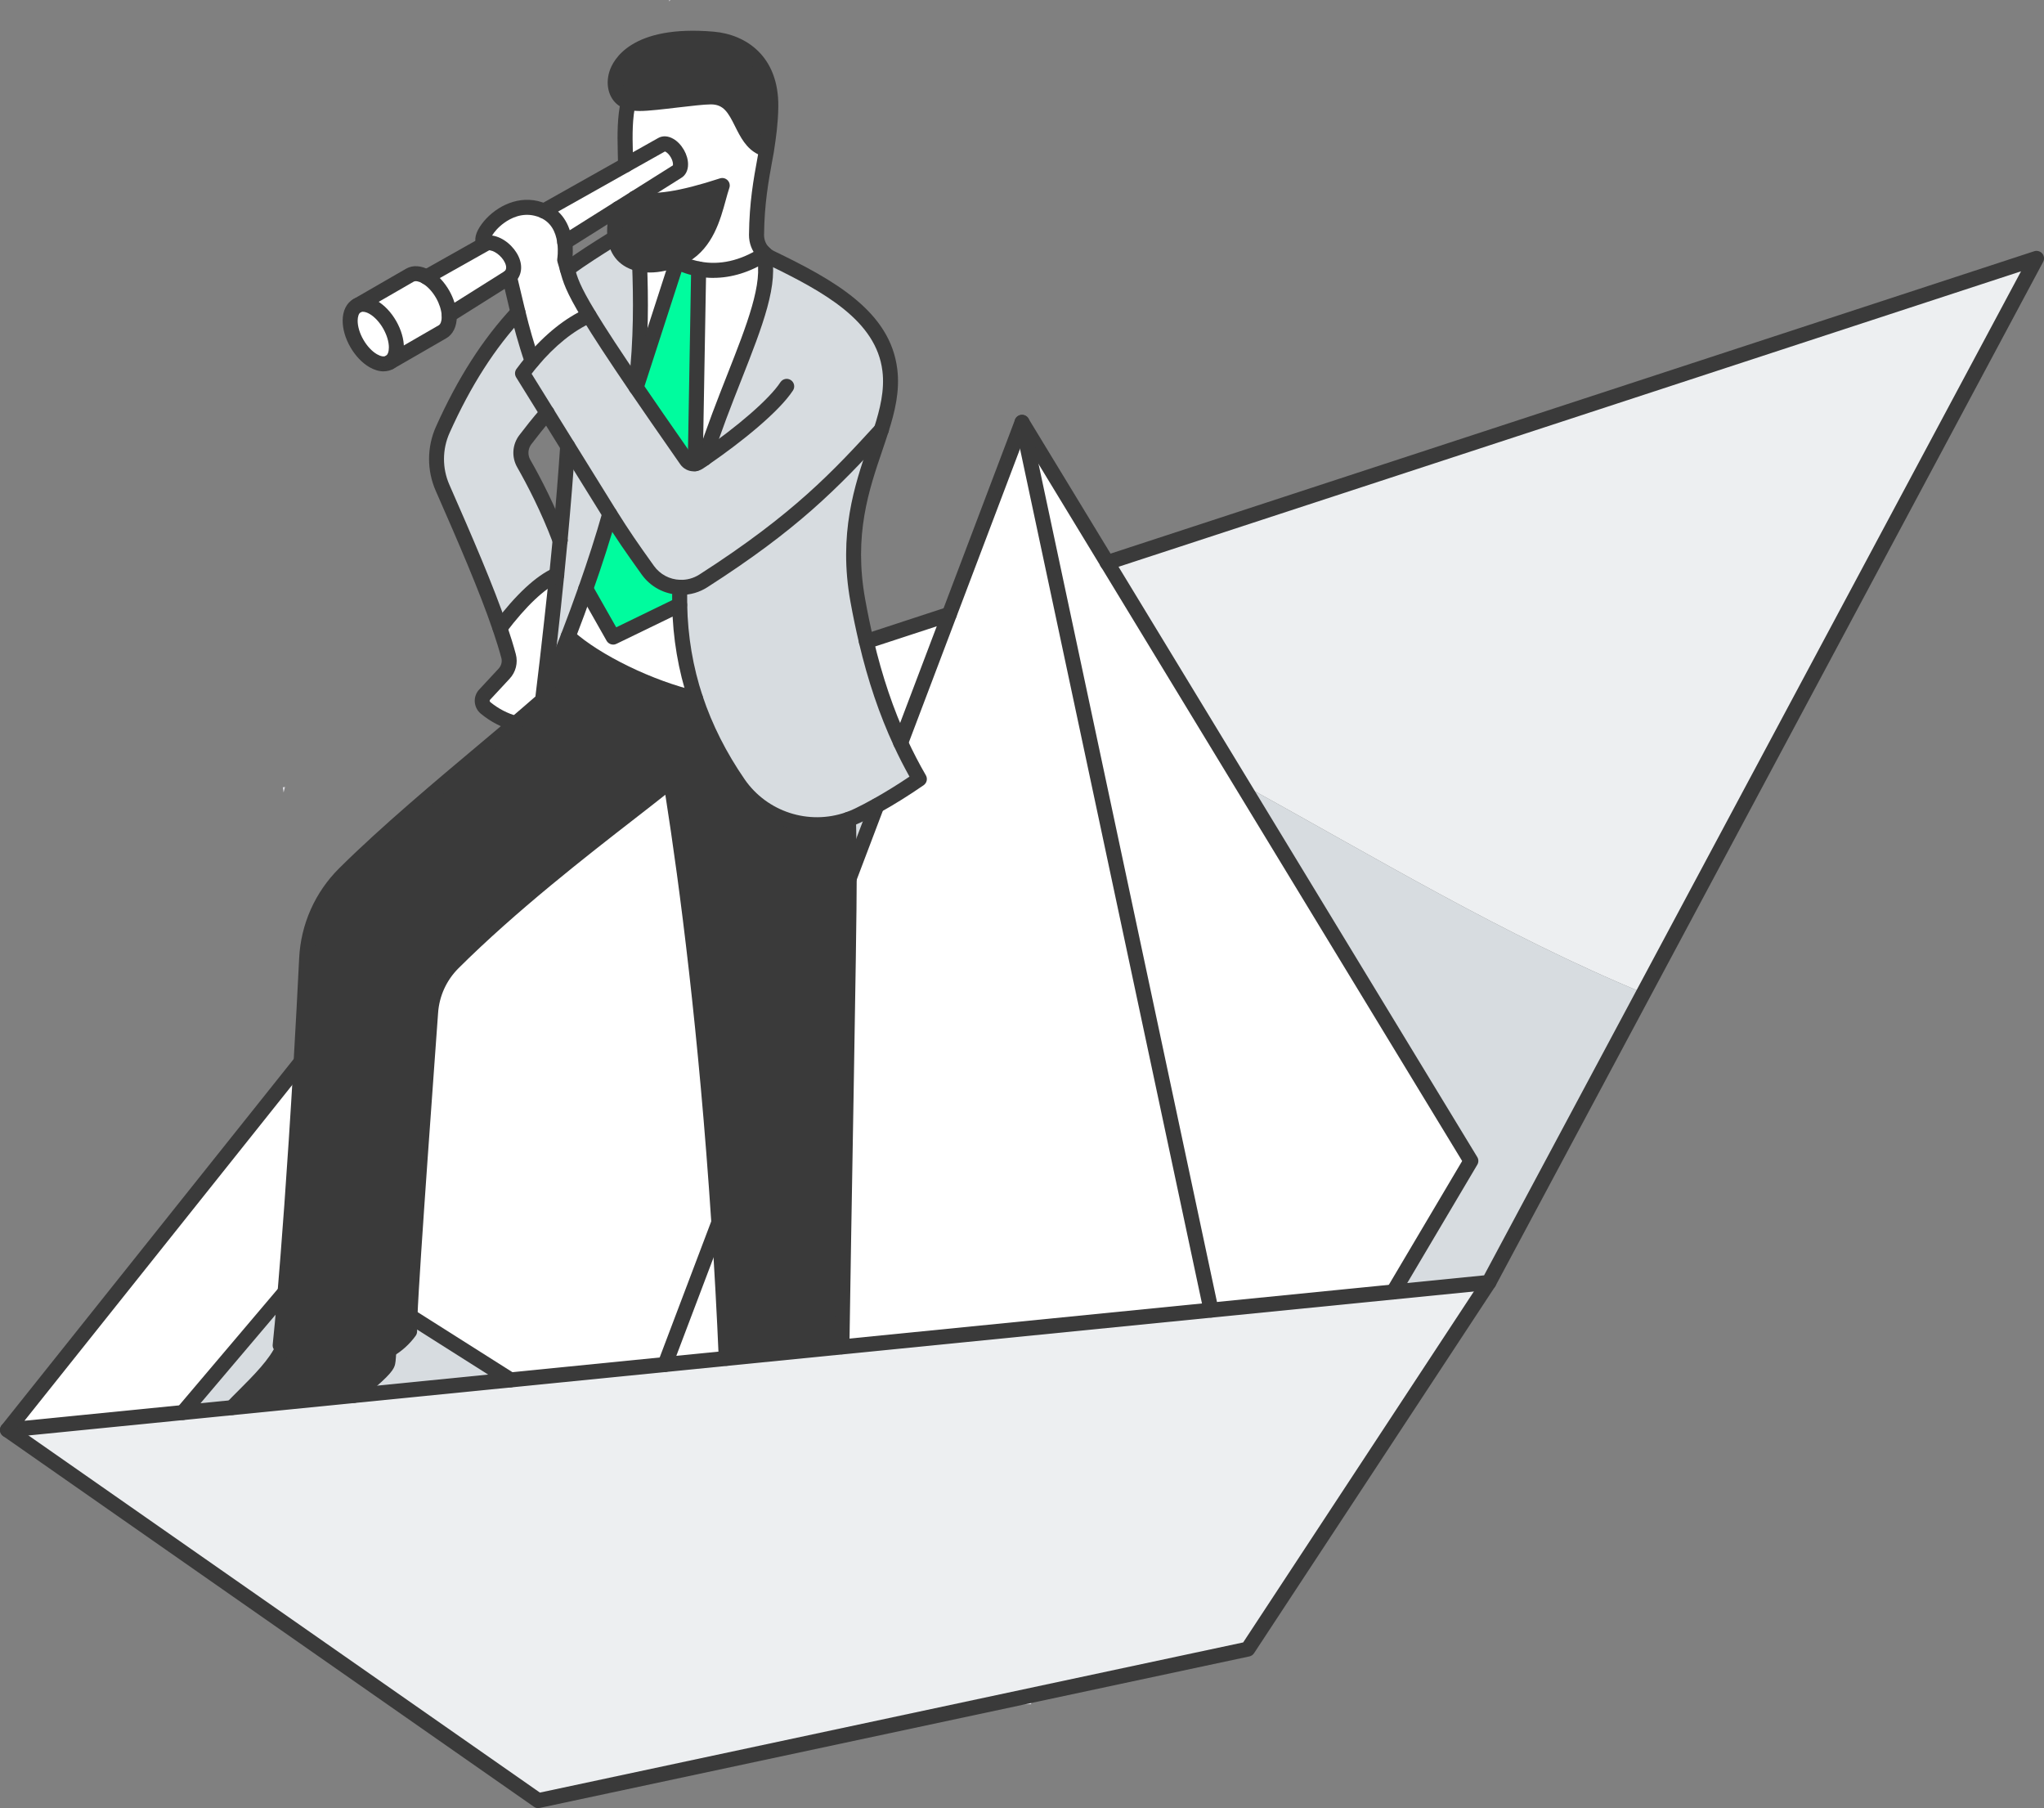 <?xml version="1.0" encoding="UTF-8"?> <svg xmlns="http://www.w3.org/2000/svg" width="408.56" height="361.36" viewBox="0 0 408.56 361.36"><rect x="0" y="0" width="408.56" height="361.36" fill="#808080" stroke="none"/><defs><style> .cls-1 { fill: #fff; } .cls-2 { fill: #d7dce0; } .cls-3 { fill: #e0dfe6; } .cls-4 { fill: #edeff1; } .cls-5 { fill: #3a3a3a; } .cls-6 { fill: #00fc9e; } </style></defs><g id="white_background" data-name="white background"></g><g id="illustration"><path class="cls-3" d="M133.74,.02l.04,.26c.06-.09,.13-.18,.19-.28-.08,0-.15,0-.23,.02Z"></path><path class="cls-3" d="M299.64,192.74c-2.64-3.19-5.24-6.24-7.8-9.19l-1.06,.92,1.06-.92c2.57,2.95,5.16,6,7.8,9.19Z"></path><path class="cls-3" d="M294.12,177.94c.63,.81,1.18,1.59,1.69,2.37l1.17-.77c-.53-.81-1.1-1.61-1.76-2.45-.33-.43-.68-.86-1.03-1.28l-.95,1.06c.29,.36,.59,.72,.87,1.08Z"></path><path class="cls-3" d="M310.58,163.27c4.05,5.25,7.55,9.37,11.01,12.98l1.01-.97c-3.43-3.57-6.89-7.66-10.92-12.87-.84-1.09-1.67-2.19-2.5-3.29l-.95,1.06c.78,1.03,1.56,2.06,2.35,3.09Z"></path><path class="cls-3" d="M305.21,168.63c2.62,3.39,5.03,6.26,7.37,8.79l1.03-.95c-2.32-2.49-4.7-5.34-7.29-8.69-.75-.97-1.5-1.97-2.24-2.96l-.96,1.06c.69,.93,1.39,1.85,2.09,2.75Z"></path><polygon class="cls-3" points="303.73 177.57 298.59 170.92 297.64 171.98 302.62 178.43 303.73 177.57"></polygon><path class="cls-3" d="M332.16,178.67l1.13-.82c-7.08-9.75-13.02-17.73-18.54-24.92l-.95,1.06c5.47,7.13,11.35,15.03,18.36,24.68Z"></path><path class="cls-3" d="M56.53,157.33l.15,1.05c.1-.36,.19-.73,.29-1.1-.15,.02-.3,.04-.44,.06Z"></path><path class="cls-3" d="M79.48,327.92l1.11-.86-1.11,.86Z"></path><path class="cls-3" d="M147.44,327.92l1.11-.86-1.11,.86Z"></path><path class="cls-3" d="M198.89,295.45l-1.97-2.7c-.13,.63-.24,1.26-.35,1.9l1.18,1.62,1.13-.82Z"></path><path class="cls-3" d="M135.29,354.18c.79,.03,1.54,.02,2.18-.17l-.38-1.35c-.49,.14-1.09,.14-1.73,.11-.52-.02-1.05-.04-1.61,.04l.2,1.39c.47-.07,.91-.05,1.35-.03Z"></path><rect class="cls-3" x="89.73" y="323.95" width="1.4" height="34" transform="translate(-189.55 126.39) rotate(-37.68)"></rect><path class="cls-3" d="M138.59,339.18c-1.46,.08-6.52,.04-8.26,0-.49,0-.95,.02-1.46,.04-.65,.04-1.39,.08-2.39,.05l-.05,1.4c.29,.01,.56,.01,.81,.01,.67,0,1.22-.03,1.72-.06,.47-.03,.89-.05,1.35-.04,1.76,.04,6.87,.08,8.37,0l-.08-1.4Z"></path><path class="cls-3" d="M126.76,315.62c3.85,.13,7.84,.27,11.74,.27s7.26-.14,10.36-.42l-.13-1.39c-3.06,.28-6.4,.41-10.23,.41-2.41,0-4.85-.06-7.28-.13l-5.27,1.23c.27,0,.54,.02,.81,.03Z"></path><path class="cls-3" d="M76.19,323.15h.93v-.24c-.31,.07-.62,.15-.93,.24Z"></path><path class="cls-3" d="M65.21,329.34c.11,0,.23-.02,.35-.03,.43-.35,1.07-.86,1.93-1.55-.21,.01-.41,.03-.61,.05-.79,.47-1.52,1-2.21,1.58,.18-.01,.36-.03,.54-.04Z"></path><path class="cls-3" d="M140.7,333.33c-.79,0-1.74,0-2.8-.02-4.55-.04-10.78-.1-14.41,.42l.2,1.39c3.51-.51,9.69-.45,14.19-.41,1.06,0,2.02,.02,2.81,.02v-1.4Z"></path><rect class="cls-3" x="113.37" y="321.75" width="30.71" height="1.4"></rect><path class="cls-3" d="M65.63,329.31c3.06-.25,6.32-.46,9.06-.25l.11-1.4c-2.2-.17-4.71-.08-7.19,.09-.13,.11-.27,.21-.4,.32-.67,.55-1.21,.94-1.58,1.23Z"></path><path class="cls-3" d="M134.74,347.78c.82-.03,1.59-.05,2.41,0l.09-1.4c-.89-.05-1.69-.03-2.55,0-.79,.03-1.63,.04-2.6,.02-.92-.02-1.88-.04-2.72,.06l.15,1.39c.76-.08,1.67-.06,2.55-.05,1,.02,1.87,0,2.68-.02Z"></path><path class="cls-3" d="M120.25,351.68c-3.43-3.57-6.89-7.66-10.92-12.87-2.08-2.69-10-13.34-11.98-15.91-.5,.11-1.01,.22-1.52,.32,.04,.05,10.31,13.75,12.39,16.45,4.05,5.25,7.55,9.37,11.01,12.98l1.01-.97Z"></path><path class="cls-3" d="M110.23,353.82l1.03-.95c-2.31-2.49-4.7-5.33-7.29-8.69-2.63-3.4-5.2-6.98-7.68-10.43-2.48-3.45-5.04-7.02-7.66-10.41-.1-.13-.19-.25-.29-.37-.76-.28-1.53-.5-2.29-.65,.48,.61,.97,1.23,1.48,1.88,2.6,3.37,5.16,6.93,7.63,10.37,2.49,3.47,5.07,7.05,7.71,10.47,2.62,3.39,5.03,6.27,7.37,8.79Z"></path><path class="cls-3" d="M132.18,329.34c3.18-.26,6.62-.51,9.48-.29l.11-1.4c-2.96-.23-6.48,.02-9.71,.29-2.25,.19-4.58,.38-6.86,.38s-4.45-.21-6.36-.65l-.31,1.36c2.01,.46,4.19,.69,6.67,.69,2.34,0,4.7-.2,6.98-.39Z"></path><path class="cls-3" d="M130.94,354.25c-7.68-10.57-14.02-19.07-19.94-26.74-1.78-2.31-3.53-4.54-5.25-6.72-.49,.13-.98,.26-1.47,.39,1.84,2.32,3.71,4.71,5.61,7.18,5.92,7.66,12.25,16.15,19.92,26.71l1.13-.82Z"></path><path class="cls-3" d="M334.01,152.94c3.18-.26,6.62-.51,9.48-.29l.11-1.4c-2.96-.23-6.48,.02-9.71,.29-2.25,.19-4.58,.38-6.86,.38s-4.45-.21-6.36-.65l-.31,1.36c2.01,.46,4.19,.69,6.67,.69,2.34,0,4.7-.2,6.98-.39Z"></path><path class="cls-3" d="M339.72,158.31c1.06,0,2.02,.02,2.81,.02v-1.4c-.79,0-1.74,0-2.8-.02-4.55-.04-10.78-.1-14.41,.42l.2,1.39c3.52-.51,9.69-.45,14.19-.41Z"></path><path class="cls-3" d="M336.81,176.38c-.43-.02-.85-.04-1.28,.04l.28,1.37c.31-.06,.62-.04,.93-.02,.19,.01,.37,.02,.56,.02,.29,0,.74-.02,1.21-.21l-.52-1.3c-.3,.12-.73,.12-1.17,.09Z"></path><path class="cls-3" d="M333.9,171.4c1,.02,1.87,0,2.68-.02,.82-.03,1.59-.05,2.41,0l.09-1.4c-.89-.05-1.69-.03-2.55,0-.79,.03-1.63,.04-2.6,.02-.92-.02-1.88-.04-2.72,.06l.15,1.39c.76-.08,1.67-.06,2.55-.05Z"></path><path class="cls-3" d="M330.79,164.22c.47-.03,.89-.05,1.35-.04,1.76,.04,6.87,.08,8.37,0l-.08-1.4c-1.47,.08-6.52,.04-8.26,0-.49,0-.95,.01-1.46,.04-.65,.04-1.39,.08-2.39,.05l-.05,1.4c.29,.01,.56,.02,.81,.02,.67,0,1.22-.03,1.72-.06Z"></path><path class="cls-3" d="M345.92,145.35h-23.64c-.6,.45-1.17,.92-1.72,1.4h25.36v-1.4Z"></path><path class="cls-3" d="M340.34,139.49c3.87,0,7.26-.14,10.36-.42l-.13-1.39c-3.06,.28-6.4,.41-10.23,.41s-7.41-.12-11.06-.25c-.28,.45-.54,.9-.77,1.38h.09c3.85,.14,7.84,.27,11.74,.27Z"></path><path class="cls-3" d="M339.48,132.69c1.86,0,3.3,.08,4.7,.17,2.39,.14,4.46,.26,7.76-.09l-.15-1.39c-3.18,.34-5.2,.22-7.53,.09-1.42-.08-2.88-.17-4.78-.17-.95,0-1.9-.01-2.85-.02-.71,.43-1.4,.89-2.08,1.38,1.64,.02,3.28,.04,4.93,.04Z"></path><path class="cls-3" d="M213.88,327.92l1.11-.86-1.11,.86Z"></path><rect class="cls-3" x="247.77" y="262.95" width="30.71" height="1.4"></rect><path class="cls-3" d="M209.09,294.76c.46,.68,.99,1.45,1.75,2.43l1.11-.85c-.74-.96-1.25-1.71-1.7-2.37-.82-1.2-1.47-2.15-2.86-3.45l-.96,1.02c1.28,1.21,1.86,2.05,2.66,3.23Z"></path><rect class="cls-3" x="224.13" y="265.15" width="1.4" height="34" transform="translate(-125.57 196.28) rotate(-37.68)"></rect><path class="cls-3" d="M259.6,269.53c-2.37,0-4.45-.21-6.36-.65l-.31,1.36c2.01,.46,4.19,.69,6.67,.69,2.34,0,4.7-.2,6.98-.39,3.18-.26,6.62-.51,9.48-.29l.11-1.4c-2.96-.23-6.48,.02-9.71,.29-2.25,.19-4.58,.38-6.86,.38Z"></path><path class="cls-3" d="M204.68,287.58c-.89-.05-1.69-.03-2.55,0-.79,.03-1.63,.04-2.6,.02-.42,0-.85-.01-1.27-.01-.15,.47-.29,.94-.43,1.42,.54-.02,1.11-.02,1.67,0,1,.02,1.87,0,2.68-.02,.82-.03,1.59-.05,2.41,0l.09-1.4Z"></path><path class="cls-3" d="M283.14,255.28c-3.05,.28-6.4,.41-10.23,.41s-7.85-.14-11.7-.27c-3.84-.13-7.81-.27-11.68-.27-2.14,0-4.08,.04-5.93,.12l.03,1.4h.59v-.02c1.66-.07,3.41-.1,5.31-.1,3.85,0,7.8,.14,11.63,.27,3.85,.13,7.84,.27,11.74,.27s7.26-.14,10.36-.42l-.13-1.39Z"></path><path class="cls-3" d="M227.86,297.91l1.17-.77c-.53-.8-1.1-1.61-1.76-2.45-.7-.91-3.12-3.68-5.93-6.9-3.46-3.96-7.38-8.44-8.7-10.17l-1.11,.85c1.35,1.76,5.29,6.26,8.76,10.24,2.68,3.06,5.21,5.96,5.88,6.83,.63,.82,1.19,1.59,1.69,2.37Z"></path><path class="cls-3" d="M206.03,280.38c-.83,.05-2.81,.05-4.69,.04-.26,.46-.51,.92-.75,1.39,2.1,.02,4.55,.01,5.51-.04l-.08-1.4Z"></path><path class="cls-3" d="M253.61,250.07c3.07,0,15.35,.22,18.43,.22,1.86,0,3.3,.08,4.7,.17,2.39,.14,4.46,.26,7.76-.09l-.15-1.39c-3.18,.34-5.19,.22-7.53,.09-1.42-.08-2.88-.17-4.78-.17-3.07,0-15.35-.22-18.43-.22-5.99,0-10.87,.22-15.37,.71l.15,1.39c4.45-.48,9.28-.7,15.22-.7Z"></path><path class="cls-3" d="M264.88,242.86c6.89,0,10.38,.13,15.21,.31,2.2,.08,4.65,.17,7.79,.27l.04-1.4c-3.14-.09-5.58-.18-7.78-.27-4.85-.18-8.35-.31-15.27-.31-11.11,0-21.02,.26-30.29,.8l-.41,.46,.06,.96c9.37-.55,19.4-.82,30.65-.82Z"></path><path class="cls-3" d="M208.13,274.53c-.71,0-1.55,0-2.47-.02-.43,.45-.83,.91-1.23,1.39,.3,0,2.91,.03,3.7,.03v-1.4Z"></path><path class="cls-3" d="M269.14,288.98c.82-.03,1.59-.05,2.41,0l.09-1.4c-.89-.05-1.69-.03-2.55,0-.79,.03-1.63,.04-2.6,.02-.92-.02-1.88-.04-2.72,.06l.15,1.39c.76-.08,1.67-.06,2.55-.05,1,.02,1.87,0,2.68-.02Z"></path><path class="cls-3" d="M269.69,295.38c.79,.03,1.54,.02,2.18-.17l-.38-1.35c-.49,.14-1.09,.14-1.73,.11-.52-.02-1.05-.04-1.61,.04l.2,1.39c.47-.07,.91-.05,1.35-.03Z"></path><path class="cls-3" d="M218.23,260.8c1.18,1.41,2.39,2.91,3.68,4.59,2.6,3.37,5.16,6.93,7.63,10.37,2.49,3.47,5.07,7.05,7.71,10.47,2.62,3.39,5.03,6.27,7.37,8.79l1.03-.95c-2.31-2.49-4.7-5.33-7.29-8.69-2.63-3.4-5.2-6.98-7.68-10.43-2.48-3.45-5.04-7.02-7.66-10.41-1.39-1.8-2.69-3.41-3.96-4.91l-.95,1.07,.1,.13,.02-.02Z"></path><path class="cls-3" d="M254.65,292.88c-3.43-3.57-6.89-7.66-10.92-12.87-2.08-2.69-10.19-13.6-12.28-16.3-2.77-3.58-5.28-6.64-7.69-9.37l-.94,1.05c2.36,2.68,4.82,5.67,7.53,9.17,2.08,2.69,10.19,13.6,12.28,16.3,4.05,5.25,7.55,9.37,11.01,12.98l1.01-.97Z"></path><path class="cls-3" d="M265.34,295.45c-7.68-10.57-14.02-19.07-19.94-26.74-5.71-7.4-11.1-14.1-16.32-20.3l-.94,1.05c5.17,6.15,10.5,12.78,16.16,20.1,5.92,7.66,12.25,16.15,19.92,26.71l1.13-.82Z"></path><path class="cls-3" d="M272.99,280.38c-1.46,.08-6.52,.04-8.26,0-.49,0-.95,.02-1.46,.04-.65,.04-1.39,.08-2.39,.05l-.05,1.4c.29,.01,.56,.01,.81,.01,.67,0,1.22-.03,1.72-.06,.47-.03,.89-.05,1.35-.04,1.76,.04,6.87,.08,8.37,0l-.08-1.4Z"></path><path class="cls-3" d="M202.41,293.98c-.43-.02-.85-.04-1.28,.04l.28,1.37c.31-.06,.62-.04,.93-.02,.19,.01,.37,.02,.56,.02,.29,0,.74-.02,1.21-.21l-.52-1.3c-.3,.12-.73,.12-1.17,.09Z"></path><path class="cls-3" d="M220.04,297.41l1.11-.86c-2.84-3.67-6.05-7.84-9.97-10.72l-.83,1.13c3.76,2.77,6.91,6.85,9.69,10.45Z"></path><path class="cls-3" d="M275.1,274.53c-.79,0-1.74,0-2.8-.02-4.55-.04-10.78-.1-14.41,.42l.2,1.39c3.51-.51,9.69-.45,14.19-.41,1.06,0,2.02,.02,2.81,.02v-1.4Z"></path><path class="cls-3" d="M275.1,215.73c-.79,0-1.74,0-2.8-.02-4.5-.04-10.65-.1-14.29,.41l-.1,.11,.19,1.29c3.51-.51,9.69-.45,14.19-.41,1.06,0,2.02,.02,2.81,.02v-1.4Z"></path><path class="cls-3" d="M272.99,221.58c-1.46,.08-6.52,.04-8.26,0-.49,0-.95,.02-1.46,.04-.65,.04-1.39,.08-2.39,.05l-.05,1.4c.29,.01,.56,.02,.81,.02,.67,0,1.22-.03,1.72-.06,.47-.03,.89-.05,1.35-.04,1.76,.04,6.87,.08,8.37,0l-.08-1.4Z"></path><path class="cls-3" d="M289.1,237.75c-2.02-2.62-5.06-6.07-7.74-9.11-1.03-1.18-2.01-2.28-2.83-3.23l-1.06,.91c.82,.95,1.8,2.06,2.84,3.24,2.66,3.03,5.68,6.46,7.68,9.04l1.11-.86Z"></path><path class="cls-3" d="M269.69,236.58c.79,.03,1.54,.02,2.18-.17l-.38-1.35c-.49,.14-1.09,.14-1.73,.11-.52-.02-1.05-.04-1.61,.04l.2,1.39c.47-.07,.91-.05,1.35-.03Z"></path><path class="cls-3" d="M284.5,191.56l-.15-1.39c-1.23,.13-2.28,.19-3.24,.21l-1.26,1.4c1.35,.02,2.8-.03,4.65-.22Z"></path><path class="cls-3" d="M294.12,236.74c.63,.81,1.18,1.59,1.69,2.37l1.17-.77c-.53-.81-1.1-1.61-1.76-2.45-1.58-2.04-3.35-3.98-5.06-5.85-1.69-1.85-3.44-3.76-4.98-5.76-1.43-1.86-3.23-3.96-4.92-5.78l-1.02,.96c1.67,1.78,3.43,3.85,4.84,5.68,1.58,2.04,3.35,3.98,5.06,5.85,1.69,1.85,3.44,3.76,4.98,5.76Z"></path><rect class="cls-3" x="292.08" y="206.35" width="1.4" height="34" transform="translate(-75.46 225.56) rotate(-37.68)"></rect><path class="cls-3" d="M279.12,238.05l1.28-.56c-.79-1.8-3.45-4.81-5.17-5.85l-.72,1.2c1.48,.9,3.94,3.68,4.62,5.22Z"></path><path class="cls-3" d="M244.63,236.22l1.03-.95c-.79-.85-1.59-1.75-2.4-2.69l-.94,1.05c.78,.9,1.55,1.77,2.31,2.59Z"></path><path class="cls-3" d="M283.14,196.48c-2.4,.22-5,.35-7.85,.39l-1.27,1.41c3.41-.02,6.46-.15,9.25-.41l-.13-1.39Z"></path><polygon class="cls-3" points="278.48 204.15 268.75 204.15 267.49 205.55 278.48 205.55 278.48 204.15"></polygon><path class="cls-3" d="M276.06,211.45l.11-1.4c-2.96-.23-6.48,.02-9.71,.29-1.16,.1-2.33,.19-3.51,.27l-1.32,1.47c1.66-.07,3.32-.2,4.94-.34,3.18-.26,6.62-.51,9.48-.29Z"></path><path class="cls-3" d="M265.34,236.65c-4.23-5.82-8.04-10.99-11.6-15.76l-.95,1.06c3.52,4.7,7.27,9.8,11.43,15.52l1.13-.82Z"></path><polygon class="cls-3" points="287.92 183.24 287.53 183.23 286.31 184.59 287.88 184.64 287.92 183.24"></polygon><path class="cls-3" d="M254.65,234.08c-2.06-2.15-4.14-4.49-6.34-7.15l-.94,1.05c2.17,2.61,4.23,4.93,6.28,7.06l1.01-.97Z"></path><path class="cls-3" d="M269.14,230.18c.82-.03,1.59-.05,2.41,0l.09-1.4c-.89-.05-1.69-.03-2.55,0-.79,.03-1.63,.04-2.6,.02-.92-.02-1.88-.04-2.72,.06l.15,1.39c.76-.08,1.67-.06,2.55-.05,1,.02,1.87,0,2.68-.02Z"></path><path class="cls-3" d="M192.64,328.33c-2.37,0-4.45-.21-6.36-.65l-.31,1.36c2.01,.46,4.19,.69,6.67,.69,2.34,0,4.7-.2,6.98-.39,3.18-.26,6.62-.51,9.48-.29l.11-1.4c-2.96-.23-6.48,.02-9.71,.29-2.25,.19-4.58,.38-6.86,.38Z"></path><rect class="cls-3" x="180.8" y="321.75" width="30.71" height="1.4"></rect><path class="cls-3" d="M216.18,314.08c-3.05,.28-6.4,.41-10.23,.41s-7.85-.14-11.7-.27c-3.84-.13-7.81-.27-11.68-.27-2.14,0-4.08,.04-5.93,.13l.03,1.4h.59v-.02c1.66-.07,3.41-.1,5.31-.1,3.85,0,7.8,.14,11.63,.27,3.85,.13,7.84,.27,11.74,.27s7.26-.14,10.36-.42l-.13-1.39Z"></path><path class="cls-3" d="M220.96,300.84c-3.14-.09-5.58-.18-7.78-.27-4.85-.18-8.35-.31-15.27-.31-1.83,0-3.61,0-5.38,.02l-6.52,1.49c3.82-.07,7.78-.11,11.9-.11,6.89,0,10.38,.13,15.21,.31,2.2,.08,4.65,.17,7.79,.27l.04-1.4Z"></path><path class="cls-3" d="M217.38,307.77c-3.18,.34-5.2,.22-7.53,.09-1.42-.08-2.88-.17-4.78-.17-3.07,0-15.35-.22-18.43-.22-5.99,0-10.87,.22-15.37,.71l.15,1.39c4.45-.48,9.28-.7,15.22-.7,3.07,0,15.35,.22,18.43,.22,1.86,0,3.3,.08,4.7,.17,2.39,.14,4.46,.26,7.76-.09l-.15-1.39Z"></path><path class="cls-3" d="M208.13,333.33c-.79,0-1.74,0-2.8-.02-4.55-.04-10.78-.1-14.41,.42l.2,1.39c3.52-.51,9.69-.45,14.19-.41,1.06,0,2.02,.02,2.81,.02v-1.4Z"></path><path class="cls-3" d="M206.03,339.18c-1.47,.08-6.52,.04-8.26,0-.49,0-.95,.02-1.46,.04-.65,.04-1.39,.08-2.39,.05l-.05,1.4c.29,.01,.56,.01,.81,.01,.67,0,1.22-.03,1.72-.06,.47-.03,.89-.05,1.35-.04,1.76,.04,6.87,.08,8.37,0l-.08-1.4Z"></path><g><polygon class="cls-4" points="297.59 256.29 249.4 329.58 107.59 359.85 1.5 285.78 297.59 256.29"></polygon><path class="cls-1" d="M204.28,84.4l37.78,177.42-73.78,7.35s1.48-74.16,1.46-93.62l5.51-14.53h0c2.98-1.66,5.89-3.52,8.53-5.34-1.4-2.42-2.65-4.84-3.76-7.25l24.26-64.03Z"></path><polygon class="cls-1" points="221.32 112.43 204.28 84.4 242.06 261.82 278.51 258.19 294.01 232.03 221.32 112.43"></polygon><path class="cls-4" d="M221.32,112.43l26.91,44.27c26.1,14.31,52.4,30.26,80.3,41.77L407.06,51.63l-185.74,60.8Z"></path><path class="cls-2" d="M294.01,232.03l-15.5,26.17,19.08-1.9,30.93-57.83c-27.89-11.51-54.2-27.46-80.3-41.77l45.78,75.33Z"></path><path class="cls-1" d="M189.75,122.76l-9.73,25.67c-3.18-6.86-5.31-13.66-6.85-20.24l16.58-5.43Z"></path><path class="cls-2" d="M173.17,128.19c1.54,6.58,3.67,13.38,6.85,20.24,1.11,2.41,2.36,4.83,3.76,7.25-2.64,1.82-5.55,3.68-8.53,5.33-1.23,.69-2.48,1.34-3.72,1.94-.63,.3-1.28,.57-1.93,.8-7.99,2.82-17.07-.02-21.98-7.13-3.94-5.71-6.72-11.4-8.59-17.01-2.12-6.38-3.06-12.65-3.17-18.75-.02-1.18,0-2.34,.03-3.5,1.61,.06,3.25-.36,4.7-1.29,18.48-11.85,26.51-20.33,35.6-30.24-2.78,8.79-7.49,18.84-4.72,34.18,.48,2.68,1.04,5.41,1.7,8.18Z"></path><path class="cls-2" d="M175.25,161.02l-5.51,14.53c0-4.15-.05-8.03-.14-11.8,.65-.23,1.3-.5,1.93-.8,1.24-.6,2.49-1.25,3.72-1.94h0Z"></path><path class="cls-5" d="M169.74,175.55c.02,19.46-1.46,93.62-1.46,93.62l-23.13,2.3c-.41-9.48-.91-18.53-1.48-27.13-2.71-41.06-6.94-71.66-9.62-88.3-7.65,6.34-27.94,20.92-43.5,36.43-2.64,2.63-4.24,6.14-4.5,9.86-1.43,20.28-3.66,48.02-4.12,60.69-.04,1.16-.07,2.18-.08,3.07-1.16,1.61-2.57,2.84-4.14,3.74-7.05,4.12-17.19,1.86-21.13-.59-.21-.13-.41-.26-.58-.39,.24-2.24,.57-5.84,.98-10.66,.86-10.2,2.03-25.9,3.2-45.98,.37-6.45,.75-13.36,1.11-20.68,.32-6.4,3.01-12.43,7.55-16.94,10.23-10.16,24.45-21.68,34.22-30,1.99-1.7,3.81-3.25,5.37-4.63,1.88-4.48,3.59-8.72,5.13-12.74,5.43,4.91,16.35,10.28,25.47,12.39,1.87,5.61,4.65,11.3,8.59,17.01,4.91,7.11,13.99,9.95,21.98,7.13,.09,3.77,.13,7.65,.14,11.8Z"></path><path class="cls-5" d="M142.55,7.81c3.31,.29,11.67,2.3,11.52,13.54-.05,3.12-.39,5.83-.84,8.51-5.72-1.47-4.44-10.51-11.13-10.51-2.92,0-10.97,1.32-14.2,1.32-.85,0-1.62-.09-2.31-.31-.3-.1-.58-.23-.84-.38-4.01-2.35-2.47-13.92,17.8-12.17Z"></path><path class="cls-2" d="M127.17,77.43c2.72,3.99,6.03,8.76,10.03,14.5,.41,.59,1.11,.86,1.77,.74,.24-.04,.48-.13,.7-.28,.38-.25,.76-.51,1.14-.77h0c5.78-17.93,14.26-32.46,11.85-40.74,.08-.05,.15-.1,.23-.15,.3,.26,.63,.5,.98,.68,.05,.03,.11,.05,.15,.08,12.01,5.79,22.55,11.82,23.86,22.46,.49,3.96-.39,7.78-1.69,11.88-9.09,9.91-17.12,18.39-35.6,30.24-1.45,.93-3.09,1.35-4.7,1.29-2.47-.08-4.86-1.27-6.4-3.42-3.42-4.79-4.79-6.75-7.6-11.22-1.85-2.94-15.64-25.22-17.45-28.12,.61-.84,1.26-1.65,1.92-2.44,3.3-3.93,7.18-7.25,11.37-9.12h0c1.94,3.21,4.88,7.71,9.43,14.39Z"></path><path class="cls-1" d="M152.89,50.73c-.08,.05-.15,.1-.23,.15-.05-.19-.1-.37-.17-.55,.13,.14,.26,.27,.4,.4Z"></path><path class="cls-1" d="M145.15,271.47l-12.22,1.22,10.74-28.35c.57,8.6,1.07,17.65,1.48,27.13Z"></path><path class="cls-1" d="M143.67,244.34l-10.74,28.35-30.89,3.08h0l-20.11-12.75c.46-12.67,2.69-40.41,4.12-60.69,.26-3.72,1.86-7.23,4.5-9.86,15.56-15.51,35.85-30.09,43.5-36.43,2.68,16.64,6.91,47.24,9.62,88.3Z"></path><path class="cls-5" d="M144.39,37.07c-1.31,3.86-2.13,10.75-7.5,13.95-.44,.26-.91,.5-1.4,.71-2.35,1.02-5.22,1.53-7.64,1.02-2.49-.52-4.49-2.1-4.91-5.27-.21-1.54-.04-3.45,.62-5.79l3.35-2.1c3.23,1.02,8.51,.41,17.48-2.52Z"></path><path class="cls-1" d="M152.66,50.88c2.41,8.28-6.07,22.81-11.85,40.73h0c-.38,.27-.76,.53-1.14,.78-.22,.15-.46,.24-.7,.28l.68-38.91c3.85,.71,8.37,.13,13.01-2.88Z"></path><path class="cls-1" d="M138.06,53.38c-.43-.12-.86-.27-1.27-.43-.51-.19-1.01-.41-1.48-.65l.18-.56h0c.49-.22,.96-.46,1.4-.72,5.37-3.2,6.19-10.09,7.5-13.95-8.97,2.93-14.25,3.54-17.48,2.52l8.47-5.33c.4-.23,.64-.72,.64-1.42s-.23-1.45-.62-2.13c-.4-.7-.95-1.31-1.57-1.67-.6-.35-1.15-.38-1.55-.15l-7.24,4.07c-.02-.97-.04-1.87-.06-2.69-.08-3.26-.12-6.73,.61-9.91,.69,.22,1.46,.31,2.31,.31,3.23,0,11.28-1.32,14.2-1.32,6.69,0,5.41,9.04,11.13,10.51-.03,.21-.06,.42-.1,.63-.84,4.67-1.83,9.42-1.91,16.45,0,1.27,.46,2.47,1.27,3.39,.07,.18,.12,.36,.17,.55-4.64,3.01-9.17,3.62-13.01,2.88-.55-.11-1.08-.23-1.59-.38Z"></path><path class="cls-6" d="M137.2,91.93c-4-5.74-7.31-10.51-10.03-14.5l8.14-25.13c.47,.24,.97,.46,1.48,.65,.41,.16,.84,.31,1.27,.43,.51,.15,1.04,.27,1.59,.38l-.68,38.91c-.66,.12-1.36-.15-1.77-.74Z"></path><path class="cls-1" d="M135.86,120.86c.11,6.1,1.05,12.37,3.17,18.75-9.12-2.11-20.04-7.48-25.47-12.39,1.29-3.33,2.46-6.52,3.53-9.56l5.47,9.65,13.3-6.45Z"></path><path class="cls-6" d="M135.89,117.36c-.04,1.16-.05,2.32-.03,3.5l-13.3,6.45-5.47-9.65c1.89-5.37,3.47-10.31,4.78-14.93h.02c2.81,4.46,4.18,6.42,7.6,11.21,1.54,2.15,3.93,3.34,6.4,3.42Z"></path><path class="cls-1" d="M135.4,30.71c.39,.68,.62,1.45,.62,2.13s-.24,1.19-.64,1.42l-22.49,14.14c-.3-2.23-1.29-4.92-4.19-6.24l16.34-9.19h0l7.24-4.08c.4-.23,.95-.2,1.55,.15,.62,.36,1.17,.97,1.57,1.67Z"></path><path class="cls-1" d="M127.85,52.75c2.42,.51,5.3,0,7.64-1.02h0l-8.23,25.43-.13-.04c1.01-8.76,1.01-16.48,.72-24.36h0Z"></path><path class="cls-2" d="M127.13,77.12l.13,.04-.09,.27c-4.55-6.68-7.49-11.18-9.43-14.39-3.3-5.42-3.76-7.13-4.34-9.27,3.25-2.37,6.45-4.35,9.54-6.29,.42,3.17,2.42,4.75,4.91,5.27h0c.29,7.89,.29,15.61-.72,24.37Z"></path><path class="cls-2" d="M121.87,102.73c-1.31,4.62-2.89,9.56-4.78,14.93-1.07,3.04-2.24,6.23-3.53,9.56-1.54,4.02-3.25,8.26-5.13,12.74,1.01-7.88,2-16.56,2.85-25.08,.23-2.31,1.82-20.04,2.19-25.73,4.09,6.61,6.57,10.63,8.42,13.57h-.02Z"></path><path class="cls-2" d="M111.95,108.01h0c-.21,2.27-.44,4.56-.67,6.87-3.29,1.46-7.21,5.18-11.34,10.62-2.61-7.7-6.68-17.12-11.46-28-1.63-3.7-1.62-7.92,.04-11.61,4.74-10.57,9.85-17.93,15.02-23.46,.73,2.97,1.6,6.16,2.82,9.73-.66,.79-1.31,1.6-1.92,2.44l4.91,7.89c-1.67,1.9-3.23,3.9-4.36,5.38-1.06,1.39-1.17,3.27-.3,4.78,1.75,3.07,4.79,8.76,7.26,15.36Z"></path><path class="cls-1" d="M111.28,114.88c-.85,8.52-1.84,17.2-2.85,25.08-1.56,1.38-3.38,2.93-5.37,4.63-2.23-.61-4.17-1.62-5.98-3.1-.82-.67-.92-1.87-.21-2.64l3.9-4.2c.89-.95,1.23-2.28,.9-3.53-.47-1.75-1.05-3.63-1.73-5.62,4.13-5.44,8.05-9.16,11.34-10.62Z"></path><path class="cls-1" d="M97.36,48.53c3.07-.34,7.06,4.42,4.49,6.82l-12.07,7.59c-.08-1.35-.56-2.79-1.3-4.1-.83-1.46-1.97-2.73-3.25-3.48l12.13-6.83Z"></path><path class="cls-2" d="M102.04,275.76h0l-31.32,3.13h0c3.52-2.83,6.39-5.32,6.75-6.4,.12-.36,.2-1.33,.25-2.65h0c1.57-.91,2.98-2.14,4.14-3.75,0-.89,.04-1.91,.08-3.07l20.11,12.74Z"></path><path class="cls-1" d="M112.89,48.4c.25,1.94-.02,3.53-.02,3.53,.22,.69,.38,1.28,.53,1.84,.58,2.14,1.04,3.85,4.34,9.27h0c-4.19,1.87-8.07,5.19-11.37,9.12-1.22-3.57-2.09-6.76-2.82-9.73-.61-2.48-1.13-4.81-1.69-7.08,2.57-2.4-1.42-7.16-4.49-6.82-3.07,.35,2.65-8.58,9.82-6.89,.56,.13,1.06,.31,1.52,.52,2.9,1.32,3.89,4.01,4.19,6.24Z"></path><path class="cls-1" d="M77.87,72.41c-.83,.48-1.99,.41-3.26-.32-1.28-.74-2.43-2-3.27-3.45s-1.35-3.08-1.35-4.55,.52-2.51,1.35-2.99c.84-.48,1.99-.41,3.27,.32,1.29,.75,2.46,2.04,3.3,3.52,.81,1.43,1.32,3.03,1.32,4.48s-.52,2.5-1.36,2.99Z"></path><path class="cls-5" d="M77.47,272.49c-.36,1.08-3.23,3.57-6.75,6.39h0l-24.3,2.43h0c3.56-3.72,8.58-8.18,10.16-12.07,3.94,2.45,14.08,4.71,21.13,.59h0c-.05,1.33-.13,2.3-.25,2.66Z"></path><path class="cls-1" d="M71.34,61.1l10.57-6.1c.83-.48,1.99-.42,3.26,.32,.02,0,.04,.02,.06,.04,1.28,.75,2.42,2.02,3.25,3.48,.74,1.31,1.21,2.75,1.3,4.1,0,.13,0,.25,0,.38,0,1.47-.52,2.51-1.35,2.99l-10.57,6.1c.84-.48,1.36-1.51,1.36-2.99s-.51-3.05-1.32-4.48c-.84-1.48-2.01-2.77-3.3-3.52-1.28-.73-2.43-.8-3.27-.32Z"></path><path class="cls-1" d="M1.5,285.78l58.68-73.57c-1.17,20.08-2.34,35.78-3.2,45.98l-20.43,24.1-35.05,3.49Z"></path><path class="cls-2" d="M36.55,282.29l20.43-24.1c-.41,4.82-.74,8.42-.98,10.66,.17,.13,.37,.26,.58,.39-1.58,3.89-6.6,8.35-10.16,12.06h0l-9.87,.99Z"></path></g><g><path class="cls-5" d="M278.51,259.69c-.26,0-.52-.07-.76-.21-.71-.42-.95-1.34-.53-2.06l15.04-25.39-72.23-118.82c-.43-.71-.21-1.63,.5-2.06,.71-.43,1.63-.2,2.06,.5l72.69,119.59c.29,.47,.29,1.07,0,1.54l-15.5,26.17c-.28,.47-.78,.74-1.29,.74Z"></path><path class="cls-5" d="M1.5,287.28c-.54,0-1.05-.3-1.32-.78-.29-.53-.23-1.18,.14-1.65l58.68-73.57c.52-.65,1.46-.75,2.11-.24,.65,.52,.75,1.46,.24,2.11L4.89,283.94l291.75-29.06L403.97,54.22l-182.19,59.64c-.79,.26-1.64-.17-1.89-.96-.26-.79,.17-1.63,.96-1.89l185.75-60.8c.58-.19,1.22,0,1.62,.46,.39,.47,.46,1.13,.17,1.67l-109.47,204.66c-.24,.44-.68,.74-1.17,.79L1.65,287.28s-.1,0-.15,0Z"></path><path class="cls-5" d="M132.93,274.19c-.18,0-.36-.03-.53-.1-.77-.29-1.17-1.16-.87-1.93l10.74-28.35c.29-.77,1.16-1.16,1.93-.87,.77,.29,1.17,1.16,.87,1.93l-10.74,28.35c-.23,.6-.8,.97-1.4,.97Z"></path><path class="cls-5" d="M169.74,177.05c-.18,0-.36-.03-.53-.1-.77-.29-1.16-1.16-.87-1.93l5.51-14.53c.29-.77,1.16-1.16,1.93-.87,.77,.29,1.16,1.16,.87,1.93l-5.51,14.53c-.23,.6-.8,.97-1.4,.97Z"></path><path class="cls-5" d="M180.02,149.94c-.18,0-.36-.03-.53-.1-.77-.29-1.16-1.16-.87-1.93l24.26-64.03c.2-.54,.69-.91,1.26-.96,.57-.05,1.12,.22,1.42,.71l17.04,28.03c.43,.71,.21,1.63-.5,2.06-.71,.43-1.63,.21-2.06-.5l-15.44-25.4-23.17,61.16c-.23,.6-.8,.97-1.4,.97Z"></path><path class="cls-5" d="M107.59,361.36c-.3,0-.6-.09-.86-.27L.64,287.01c-.68-.47-.85-1.41-.37-2.09,.47-.68,1.41-.85,2.09-.37l105.56,73.7,140.57-30.01,47.85-72.78c.46-.69,1.39-.88,2.08-.43,.69,.46,.88,1.38,.43,2.08l-48.19,73.29c-.22,.33-.55,.56-.94,.64l-141.81,30.27c-.1,.02-.21,.03-.31,.03Z"></path><path class="cls-5" d="M173.17,129.69c-.83,0-1.5-.67-1.5-1.5,0-.7,.48-1.29,1.12-1.45l16.49-5.4c.79-.26,1.63,.17,1.89,.96s-.17,1.63-.96,1.89l-16.58,5.43c-.15,.05-.31,.07-.47,.07Z"></path><path class="cls-5" d="M242.06,263.32c-.69,0-1.32-.48-1.46-1.19l-37.78-177.42c-.17-.81,.34-1.61,1.15-1.78,.81-.17,1.61,.34,1.78,1.15l37.78,177.42c.17,.81-.34,1.61-1.15,1.78-.11,.02-.21,.03-.31,.03Z"></path><path class="cls-5" d="M125.04,34.46c-.81,0-1.48-.65-1.5-1.47l-.06-2.68c-.09-3.55-.1-7.01,.65-10.28,.19-.81,.99-1.31,1.8-1.13,.81,.19,1.31,.99,1.13,1.8-.67,2.93-.66,6.18-.57,9.54l.06,2.7c.02,.83-.64,1.51-1.47,1.53h-.03Z"></path><path class="cls-5" d="M163.3,166.34c-6.61,0-13-3.2-16.91-8.86-3.84-5.56-6.79-11.41-8.78-17.39-2.04-6.13-3.13-12.58-3.25-19.2-.02-1.2-.01-2.37,.03-3.58,.03-.83,.75-1.48,1.55-1.45,.83,.03,1.48,.72,1.45,1.55-.04,1.16-.05,2.27-.03,3.42,.11,6.31,1.15,12.47,3.09,18.3,1.9,5.71,4.73,11.31,8.4,16.63,4.48,6.49,12.81,9.19,20.25,6.57,.61-.22,1.21-.46,1.78-.74,1.12-.54,2.31-1.16,3.64-1.9,2.36-1.32,4.8-2.82,7.27-4.48-1.11-2-2.17-4.06-3.13-6.16-2.89-6.26-5.17-12.97-6.95-20.53-.65-2.76-1.23-5.54-1.72-8.26-2.46-13.59,.86-23.35,3.53-31.18,.43-1.27,.85-2.5,1.23-3.71,1.13-3.56,2.11-7.39,1.63-11.24-1.23-10.01-11.59-15.78-23.02-21.29-.04-.02-.07-.04-.11-.06-.04-.02-.07-.04-.1-.05-.45-.23-.88-.53-1.27-.88-.18-.16-.35-.33-.51-.51-1.08-1.2-1.67-2.76-1.66-4.41,.07-6.54,.91-11.08,1.71-15.47l.11-.62c-2.39-1.16-3.55-3.49-4.59-5.57-1.4-2.82-2.32-4.41-4.85-4.41-1.33,0-4.01,.32-6.6,.62-2.88,.34-5.86,.7-7.6,.7-1.08,0-1.98-.12-2.77-.38-.39-.13-.77-.3-1.13-.51-2.19-1.28-3.08-4.17-2.17-7.03,.7-2.22,4.3-9.37,20.86-7.93,6.32,.55,13.03,4.8,12.89,15.05-.05,3.28-.45,6.1-.85,8.7v.03l-.02,.12c-.03,.18-.05,.36-.09,.53l-.23,1.24c-.78,4.27-1.59,8.68-1.66,14.96,0,.89,.31,1.73,.88,2.37,.09,.1,.19,.2,.29,.29,.21,.19,.44,.34,.66,.46,.03,.02,.06,.03,.09,.05,0,0,.03,.01,.09,.05,12.18,5.87,23.21,12.11,24.62,23.59,.55,4.42-.52,8.63-1.75,12.52-.39,1.23-.82,2.48-1.25,3.77-2.69,7.9-5.74,16.86-3.42,29.69,.48,2.67,1.04,5.39,1.68,8.1,1.74,7.36,3.95,13.88,6.75,19.96,1.13,2.44,2.37,4.84,3.7,7.13,.39,.68,.2,1.54-.45,1.99-2.93,2.02-5.84,3.84-8.65,5.4-1.38,.77-2.62,1.42-3.8,1.98-.67,.32-1.37,.61-2.08,.86-2.23,.79-4.53,1.17-6.8,1.17ZM142.1,17.86c4.52,0,6.19,3.37,7.54,6.07,.74,1.48,1.4,2.82,2.41,3.67,.27-1.93,.48-4,.52-6.27,.13-10.04-7.05-11.75-10.15-12.02-11.4-.98-16.63,2.38-17.74,5.85-.53,1.67,.03,3.07,.82,3.53,.18,.1,.36,.19,.55,.25,.48,.16,1.09,.24,1.84,.24,1.57,0,4.46-.34,7.25-.67,2.8-.33,5.44-.65,6.95-.65Z"></path><path class="cls-5" d="M140.81,93.11c-.15,0-.31-.02-.46-.07-.79-.25-1.22-1.1-.97-1.89,1.88-5.84,4.07-11.4,6-16.31,3.89-9.88,7.25-18.42,5.83-23.56-.05-.19-.08-.29-.12-.4-.3-.77,.08-1.64,.85-1.94,.77-.3,1.64,.08,1.94,.85,.08,.21,.14,.41,.2,.63,1.71,6.18-1.65,14.72-5.91,25.53-1.92,4.87-4.09,10.38-5.94,16.13-.2,.63-.79,1.04-1.43,1.04Z"></path><path class="cls-5" d="M129.89,54.46c-.82,0-1.61-.08-2.35-.23-3.46-.73-5.62-3.05-6.09-6.54-.25-1.82-.02-3.97,.66-6.4,.22-.8,1.06-1.26,1.85-1.04,.8,.22,1.26,1.05,1.04,1.85-.57,2.03-.77,3.77-.58,5.18,.3,2.23,1.52,3.54,3.73,4,1.94,.41,4.46,.06,6.73-.93,.45-.2,.87-.41,1.23-.62,3.77-2.25,5.04-6.73,6.04-10.39-7.44,2.23-12.34,2.74-15.71,1.68-.79-.25-1.23-1.09-.98-1.88,.25-.79,1.09-1.22,1.88-.98,3.03,.96,8.45,.14,16.56-2.51,.54-.18,1.13-.03,1.53,.37,.4,.4,.54,1,.35,1.54-.24,.7-.47,1.54-.71,2.42-1.09,3.98-2.58,9.44-7.44,12.33-.47,.28-1,.55-1.57,.8-2.04,.88-4.2,1.35-6.2,1.35Z"></path><path class="cls-5" d="M142.6,55.54c-1.08,0-2.16-.1-3.23-.31-.57-.11-1.15-.25-1.72-.41-.47-.13-.94-.3-1.39-.47-.6-.23-1.14-.47-1.63-.72-.11-.04-.29-.14-.46-.23l-.09-.05c-.73-.39-1.01-1.29-.62-2.03,.39-.73,1.29-1.01,2.03-.62l.1,.05c.11,.06,.22,.12,.34,.17,.46,.23,.91,.43,1.41,.62,.37,.14,.76,.28,1.15,.39,.48,.14,.97,.26,1.46,.35,3.88,.75,8-.18,11.92-2.67l.24-.16c.7-.44,1.63-.22,2.07,.48,.44,.7,.22,1.63-.48,2.07l-.22,.14c-3.52,2.24-7.23,3.39-10.87,3.39Z"></path><path class="cls-5" d="M168.28,270.66h-.02c-.83-.01-1.49-.69-1.48-1.52,.3-21.78,1.41-101.72,1.32-105.35-.02-.83,.64-1.52,1.46-1.54,.82,.02,1.52,.64,1.54,1.46,.09,3.66,.13,7.53,.14,11.83,.02,10.76-1.16,71.87-1.46,93.63-.01,.82-.68,1.48-1.5,1.48Z"></path><path class="cls-5" d="M68.36,273.62c-5.25,0-10.15-1.59-12.57-3.09-.25-.16-.49-.32-.7-.48-.42-.32-.64-.83-.58-1.35,.24-2.24,.58-5.92,.98-10.63,.64-7.54,1.9-23.52,3.2-45.94,.42-7.24,.78-14,1.11-20.67,.34-6.78,3.18-13.15,7.99-17.93,8.31-8.26,19.37-17.53,28.26-24.99,2.14-1.8,4.17-3.5,6.05-5.09,.63-.53,1.58-.46,2.12,.17,.54,.63,.46,1.58-.17,2.11-1.88,1.59-3.92,3.31-6.07,5.11-8.84,7.42-19.85,16.65-28.07,24.82-4.28,4.25-6.81,9.92-7.11,15.95-.33,6.68-.69,13.45-1.11,20.69-1.3,22.45-2.56,38.47-3.2,46.02-.36,4.2-.65,7.49-.89,9.78,3.72,2.16,13.06,4.08,19.37,.43,1.33-.77,2.47-1.76,3.4-2.95,.01-.78,.04-1.65,.07-2.61,.33-9.2,1.59-26.24,2.81-42.72,.46-6.26,.92-12.42,1.32-18.02,.29-4.09,2.04-7.93,4.94-10.82,11.66-11.62,26.08-22.82,35.62-30.23,3.25-2.52,6.05-4.7,7.98-6.3,.42-.34,.98-.44,1.48-.25,.5,.19,.87,.63,.95,1.17,2.93,18.2,6.98,48.32,9.64,88.44,.59,8.88,1.09,18.02,1.48,27.16,.04,.83-.61,1.53-1.43,1.56-.82,.03-1.53-.61-1.56-1.43-.39-9.12-.89-18.23-1.48-27.1-2.52-38.17-6.32-67.25-9.2-85.6-1.7,1.36-3.76,2.95-6.02,4.71-9.48,7.36-23.81,18.49-35.34,29.98-2.38,2.38-3.83,5.54-4.06,8.9-.39,5.6-3.79,51.5-4.12,60.64-.04,1.15-.07,2.15-.08,3.03,0,.31-.1,.61-.28,.86-1.23,1.7-2.78,3.1-4.61,4.16-3.12,1.81-6.69,2.48-10.1,2.48Z"></path><path class="cls-5" d="M103.07,146.09c-.42,0-.84-.18-1.14-.53-.54-.63-.46-1.58,.17-2.12,1.81-1.54,3.46-2.96,4.92-4.24,1-7.89,2.81-24.86,2.81-24.86,.22-2.18,.43-4.34,.63-6.47,.08-.83,.81-1.44,1.63-1.35,.83,.08,1.43,.81,1.35,1.63-.2,2.14-.67,6.87-.67,6.87-.83,8.36-1.82,17.05-2.85,25.12-.05,.36-.22,.69-.5,.93-1.57,1.38-3.39,2.94-5.39,4.65-.28,.24-.63,.36-.97,.36Z"></path><path class="cls-5" d="M111.95,109.52s-.09,0-.14,0c-.83-.08-1.43-.8-1.36-1.63,.66-7.14,1.17-13.48,1.52-18.82,.05-.83,.78-1.45,1.59-1.4,.83,.05,1.45,.77,1.4,1.59-.35,5.37-.86,11.73-1.52,18.9-.07,.78-.73,1.36-1.49,1.36Z"></path><path class="cls-5" d="M127.13,78.62c-.06,0-.12,0-.17,0-.82-.09-1.41-.84-1.32-1.66,1.07-9.26,.96-17.4,.71-24.13-.03-.83,.62-1.52,1.44-1.55,.8-.05,1.52,.62,1.55,1.44,.25,6.85,.36,15.12-.73,24.59-.09,.76-.74,1.33-1.49,1.33Z"></path><path class="cls-5" d="M108.43,141.46c-.19,0-.39-.04-.58-.12-.76-.32-1.12-1.2-.8-1.96,1.82-4.34,3.54-8.61,5.12-12.7,1.24-3.21,2.42-6.42,3.51-9.52,1.88-5.35,3.44-10.21,4.75-14.84,.23-.8,1.06-1.26,1.85-1.03,.8,.23,1.26,1.06,1.03,1.85-1.33,4.69-2.9,9.61-4.81,15.02-1.1,3.13-2.29,6.36-3.54,9.6-1.59,4.12-3.32,8.42-5.15,12.78-.24,.57-.8,.92-1.38,.92Z"></path><path class="cls-5" d="M85.23,56.86c-.52,0-1.03-.27-1.31-.76-.41-.72-.15-1.64,.57-2.04l12.13-6.83c.72-.41,1.64-.15,2.04,.57,.41,.72,.15,1.64-.57,2.04l-12.13,6.83c-.23,.13-.49,.19-.74,.19Z"></path><path class="cls-5" d="M112.88,49.91c-.41,0-.81-.16-1.11-.49-.56-.61-.52-1.56,.1-2.11,.07-.06,.15-.12,.22-.17l22.41-14.09s.02-.11,.02-.2c0-.41-.16-.92-.42-1.38-.29-.5-.66-.91-1.02-1.12-.07-.04-.13-.07-.17-.08l-7,3.93s-.09,.06-.13,.08l-16.34,9.19c-.72,.41-1.64,.15-2.04-.57-.41-.72-.15-1.64,.57-2.04l16.21-9.12s.09-.06,.13-.08l7.24-4.07c.88-.51,1.99-.45,3.04,.16,.82,.47,1.57,1.26,2.12,2.22,.53,.92,.82,1.94,.82,2.88,0,1.22-.51,2.21-1.39,2.72l-22.41,14.09c-.25,.17-.54,.25-.83,.25Zm21.7-16.91h0Zm-1.56-2.8h0Z"></path><path class="cls-5" d="M76.68,74.22c-.9,0-1.86-.28-2.82-.83-1.46-.84-2.81-2.26-3.82-4-1-1.73-1.55-3.61-1.55-5.3,0-1.96,.77-3.52,2.1-4.29,1.35-.78,3.04-.67,4.76,.31,1.49,.87,2.86,2.32,3.86,4.08,.98,1.72,1.52,3.58,1.52,5.22,0,1.98-.75,3.5-2.11,4.29-.58,.34-1.24,.51-1.94,.51Zm-4.13-11.92c-.18,0-.33,.03-.46,.11-.37,.21-.6,.86-.6,1.69,0,1.16,.42,2.54,1.15,3.8,.75,1.29,1.71,2.32,2.72,2.9,.73,.42,1.38,.54,1.76,.32,.39-.23,.61-.84,.61-1.69,0-1.13-.4-2.46-1.12-3.74-.73-1.29-1.74-2.38-2.75-2.96-.49-.28-.95-.42-1.31-.42Zm-1.2-1.19h0Z"></path><path class="cls-5" d="M77.87,73.91c-.52,0-1.02-.27-1.3-.75-.41-.72-.17-1.63,.55-2.05l10.57-6.1c.38-.22,.6-.85,.6-1.69,0-.1,0-.18,0-.28-.08-1.1-.47-2.33-1.11-3.46-.74-1.29-1.7-2.33-2.7-2.92-.03-.02-.06-.04-.09-.06-.71-.4-1.35-.51-1.72-.3l-10.57,6.1c-.72,.41-1.63,.17-2.05-.55-.41-.72-.17-1.64,.55-2.05l10.57-6.1c1.35-.78,3.07-.64,4.77,.32,.03,.02,.07,.04,.1,.06,1.44,.85,2.77,2.28,3.76,4.01,.87,1.54,1.39,3.18,1.49,4.74,.01,.17,.01,.32,.01,.48,0,1.95-.76,3.52-2.1,4.29l-10.57,6.1c-.24,.14-.5,.2-.75,.2Z"></path><path class="cls-5" d="M106.36,73.66c-.62,0-1.21-.39-1.42-1.01-1.39-4.06-2.29-7.57-2.86-9.86-.31-1.25-1.09-4.59-1.2-5.06l-10.3,6.48c-.7,.44-1.63,.23-2.07-.47-.44-.7-.23-1.63,.47-2.07l12.07-7.59c.41-.26,.92-.3,1.36-.12,.45,.18,.78,.56,.89,1.03,.28,1.14,1.39,5.84,1.69,7.08,.88,3.6,1.74,6.56,2.78,9.6,.27,.78-.15,1.64-.93,1.91-.16,.05-.32,.08-.49,.08Z"></path><path class="cls-5" d="M138.67,94.2c-1.06,0-2.08-.52-2.7-1.41-4.61-6.62-7.62-10.96-10.04-14.51-4.31-6.33-7.41-11.06-9.47-14.46-3.42-5.64-3.92-7.5-4.51-9.66-.15-.54-.3-1.11-.51-1.77-.07-.23-.09-.47-.05-.71,0,0,.23-1.41,.01-3.08-.33-2.51-1.45-4.22-3.33-5.07-.41-.19-.81-.32-1.24-.42-2.55-.6-4.72,.46-6.09,1.46-1.19,.86-1.96,1.82-2.38,2.5,2.28,.33,4.38,2.22,5.29,4.19,.9,1.95,.61,3.89-.78,5.19-.61,.57-1.55,.53-2.12-.07-.57-.61-.53-1.55,.07-2.12,.16-.15,.64-.6,.11-1.75-.65-1.4-2.29-2.61-3.41-2.49-.97,.11-1.8-.27-2.23-1.02-.61-1.06-.24-2.57,1.02-4.26,2.27-3.05,6.62-5.64,11.21-4.56,.62,.15,1.21,.35,1.8,.62,2.84,1.29,4.59,3.86,5.05,7.41,.21,1.58,.1,2.95,.02,3.6,.18,.58,.32,1.09,.45,1.58,.54,2.01,.97,3.6,4.17,8.88,2.03,3.35,5.1,8.04,9.39,14.32,2.42,3.55,5.41,7.88,10.02,14.49,.08,.11,.2,.13,.28,.12,.05,0,.09-.02,.12-.05,.37-.25,.69-.47,1.01-.68,.04-.03,.08-.06,.12-.09,7.6-5.21,13.89-10.7,16.04-13.99,.46-.69,1.39-.89,2.08-.43,.69,.45,.89,1.38,.43,2.08-2.83,4.32-10.47,10.43-16.73,14.73-.04,.03-.08,.07-.12,.1-.36,.25-.72,.49-1.08,.73-.47,.31-.9,.48-1.36,.56-.19,.03-.37,.05-.56,.05Z"></path><path class="cls-5" d="M136.18,118.87c-.11,0-.23,0-.34,0-3.04-.11-5.8-1.58-7.57-4.04-3.47-4.86-4.83-6.8-7.65-11.3-1.11-1.76-16.73-26.96-17.45-28.12-.32-.52-.3-1.18,.06-1.67,.57-.78,1.21-1.6,1.98-2.52,3.69-4.4,7.8-7.7,11.91-9.53,.76-.33,1.64,0,1.98,.76,.34,.76,0,1.64-.76,1.98-3.69,1.65-7.44,4.66-10.83,8.71-.46,.55-.88,1.07-1.25,1.56,1.12,1.8,15.8,25.49,16.9,27.24,2.78,4.42,4.12,6.35,7.55,11.15,1.22,1.7,3.13,2.72,5.23,2.79,1.36,.05,2.69-.32,3.84-1.05,18.93-12.14,26.88-20.81,35.3-29.99,.56-.61,1.51-.65,2.12-.09,.61,.56,.65,1.51,.09,2.12-10.05,10.96-17.98,19-35.9,30.49-1.57,1.01-3.37,1.53-5.22,1.53Z"></path><path class="cls-5" d="M113.4,55.28c-.46,0-.92-.21-1.21-.62-.49-.67-.34-1.61,.33-2.1,3.06-2.23,6.05-4.11,8.95-5.92l.68-.42c.7-.44,1.63-.23,2.07,.47,.44,.7,.23,1.63-.47,2.07l-.68,.42c-2.85,1.79-5.8,3.64-8.78,5.81-.27,.19-.58,.29-.88,.29Z"></path><path class="cls-5" d="M103.07,146.09c-.13,0-.26-.02-.4-.05-2.42-.66-4.56-1.77-6.54-3.39-.72-.58-1.16-1.44-1.23-2.36-.06-.91,.24-1.79,.86-2.46l3.9-4.2c.54-.58,.75-1.37,.55-2.13-.44-1.65-1.02-3.51-1.7-5.52-2.65-7.8-6.91-17.64-11.41-27.88-1.8-4.09-1.78-8.76,.04-12.83,4.36-9.72,9.36-17.52,15.29-23.87,.57-.6,1.52-.64,2.12-.07,.61,.57,.64,1.51,.07,2.12-5.7,6.1-10.53,13.64-14.75,23.05-1.48,3.29-1.5,7.08-.04,10.39,4.53,10.31,8.82,20.21,11.51,28.12,.7,2.07,1.3,3.99,1.76,5.71,.47,1.76,0,3.61-1.25,4.94l-3.9,4.2c-.05,.06-.08,.13-.07,.21,0,.05,.03,.16,.13,.25,1.65,1.34,3.42,2.26,5.43,2.81,.8,.22,1.27,1.04,1.05,1.84-.18,.67-.79,1.1-1.45,1.1Z"></path><path class="cls-5" d="M111.95,109.52c-.68,0-1.26-.45-1.44-1.07-2.32-6.18-5.15-11.59-7.12-15.05-1.17-2.04-1.01-4.56,.41-6.43,1.06-1.39,2.67-3.46,4.43-5.46,.55-.62,1.49-.68,2.12-.14,.62,.55,.68,1.5,.14,2.12-1.69,1.93-3.26,3.95-4.29,5.3-.69,.9-.76,2.13-.19,3.12,2.04,3.57,4.97,9.17,7.37,15.58,.06,.17,.09,.35,.09,.53,0,.83-.67,1.5-1.5,1.5Z"></path><path class="cls-5" d="M99.94,127c-.32,0-.63-.1-.91-.31-.66-.5-.79-1.44-.29-2.1,4.4-5.8,8.41-9.53,11.93-11.08,.75-.34,1.64,0,1.98,.76,.34,.76,0,1.64-.76,1.98-3,1.33-6.72,4.84-10.75,10.16-.29,.39-.74,.59-1.2,.59Z"></path><path class="cls-5" d="M139.03,141.11c-.11,0-.23-.01-.34-.04-9.23-2.13-20.46-7.61-26.13-12.74-.61-.56-.66-1.5-.11-2.12,.56-.61,1.5-.66,2.12-.11,5.34,4.83,16,10.01,24.8,12.04,.81,.19,1.31,.99,1.12,1.8-.16,.69-.78,1.16-1.46,1.16Z"></path><path class="cls-5" d="M127.17,78.94c-.83,0-1.5-.67-1.5-1.5,0-.16,.02-.32,.07-.47l8.32-25.69c.25-.79,1.1-1.22,1.89-.96,.79,.25,1.22,1.1,.96,1.89l-8.31,25.65c-.18,.62-.76,1.08-1.44,1.08Z"></path><path class="cls-5" d="M138.97,94.17h-.03c-.83-.01-1.49-.7-1.47-1.53l.68-38.91c.01-.82,.68-1.47,1.5-1.47h.03c.83,.01,1.49,.7,1.47,1.53l-.68,38.91c-.01,.82-.68,1.47-1.5,1.47Z"></path><path class="cls-5" d="M122.56,128.82c-.52,0-1.03-.28-1.31-.76l-5.47-9.65c-.41-.72-.16-1.64,.57-2.04,.72-.41,1.64-.16,2.04,.57l4.78,8.43,12.03-5.84c.2-.1,.43-.15,.65-.15,.83,0,1.5,.67,1.5,1.5,0,.63-.39,1.18-.95,1.4l-13.2,6.4c-.21,.1-.43,.15-.65,.15Z"></path><path class="cls-5" d="M46.42,282.8c-.37,0-.75-.14-1.04-.42-.6-.57-.62-1.52-.04-2.12,.71-.75,1.49-1.52,2.28-2.31,3.01-3.01,6.42-6.43,7.57-9.27,.31-.77,1.19-1.14,1.95-.83,.77,.31,1.14,1.19,.83,1.95-1.38,3.4-5.02,7.04-8.23,10.26-.78,.78-1.54,1.54-2.24,2.27-.29,.31-.69,.46-1.08,.46Z"></path><path class="cls-5" d="M70.72,280.38c-.44,0-.88-.19-1.17-.56-.52-.65-.41-1.59,.23-2.11,5.22-4.18,6.13-5.39,6.27-5.72,0-.02,.1-.44,.16-2.21,.03-.83,.75-1.46,1.56-1.44,.83,.03,1.47,.73,1.44,1.56-.08,2.08-.2,2.7-.33,3.07-.36,1.09-1.7,2.65-7.24,7.09-.28,.22-.61,.33-.94,.33Z"></path><path class="cls-5" d="M36.55,283.79c-.34,0-.69-.12-.97-.36-.63-.54-.71-1.48-.17-2.11l20.43-24.1c.54-.63,1.48-.71,2.11-.17,.63,.54,.71,1.48,.17,2.11l-20.43,24.1c-.3,.35-.72,.53-1.15,.53Z"></path><path class="cls-5" d="M102.04,277.26c-.28,0-.55-.08-.8-.23l-20.11-12.74c-.7-.44-.91-1.37-.46-2.07,.44-.7,1.37-.91,2.07-.46l20.11,12.74c.7,.44,.91,1.37,.46,2.07-.29,.45-.77,.7-1.27,.7Z"></path></g></g><g id="title"></g></svg> 